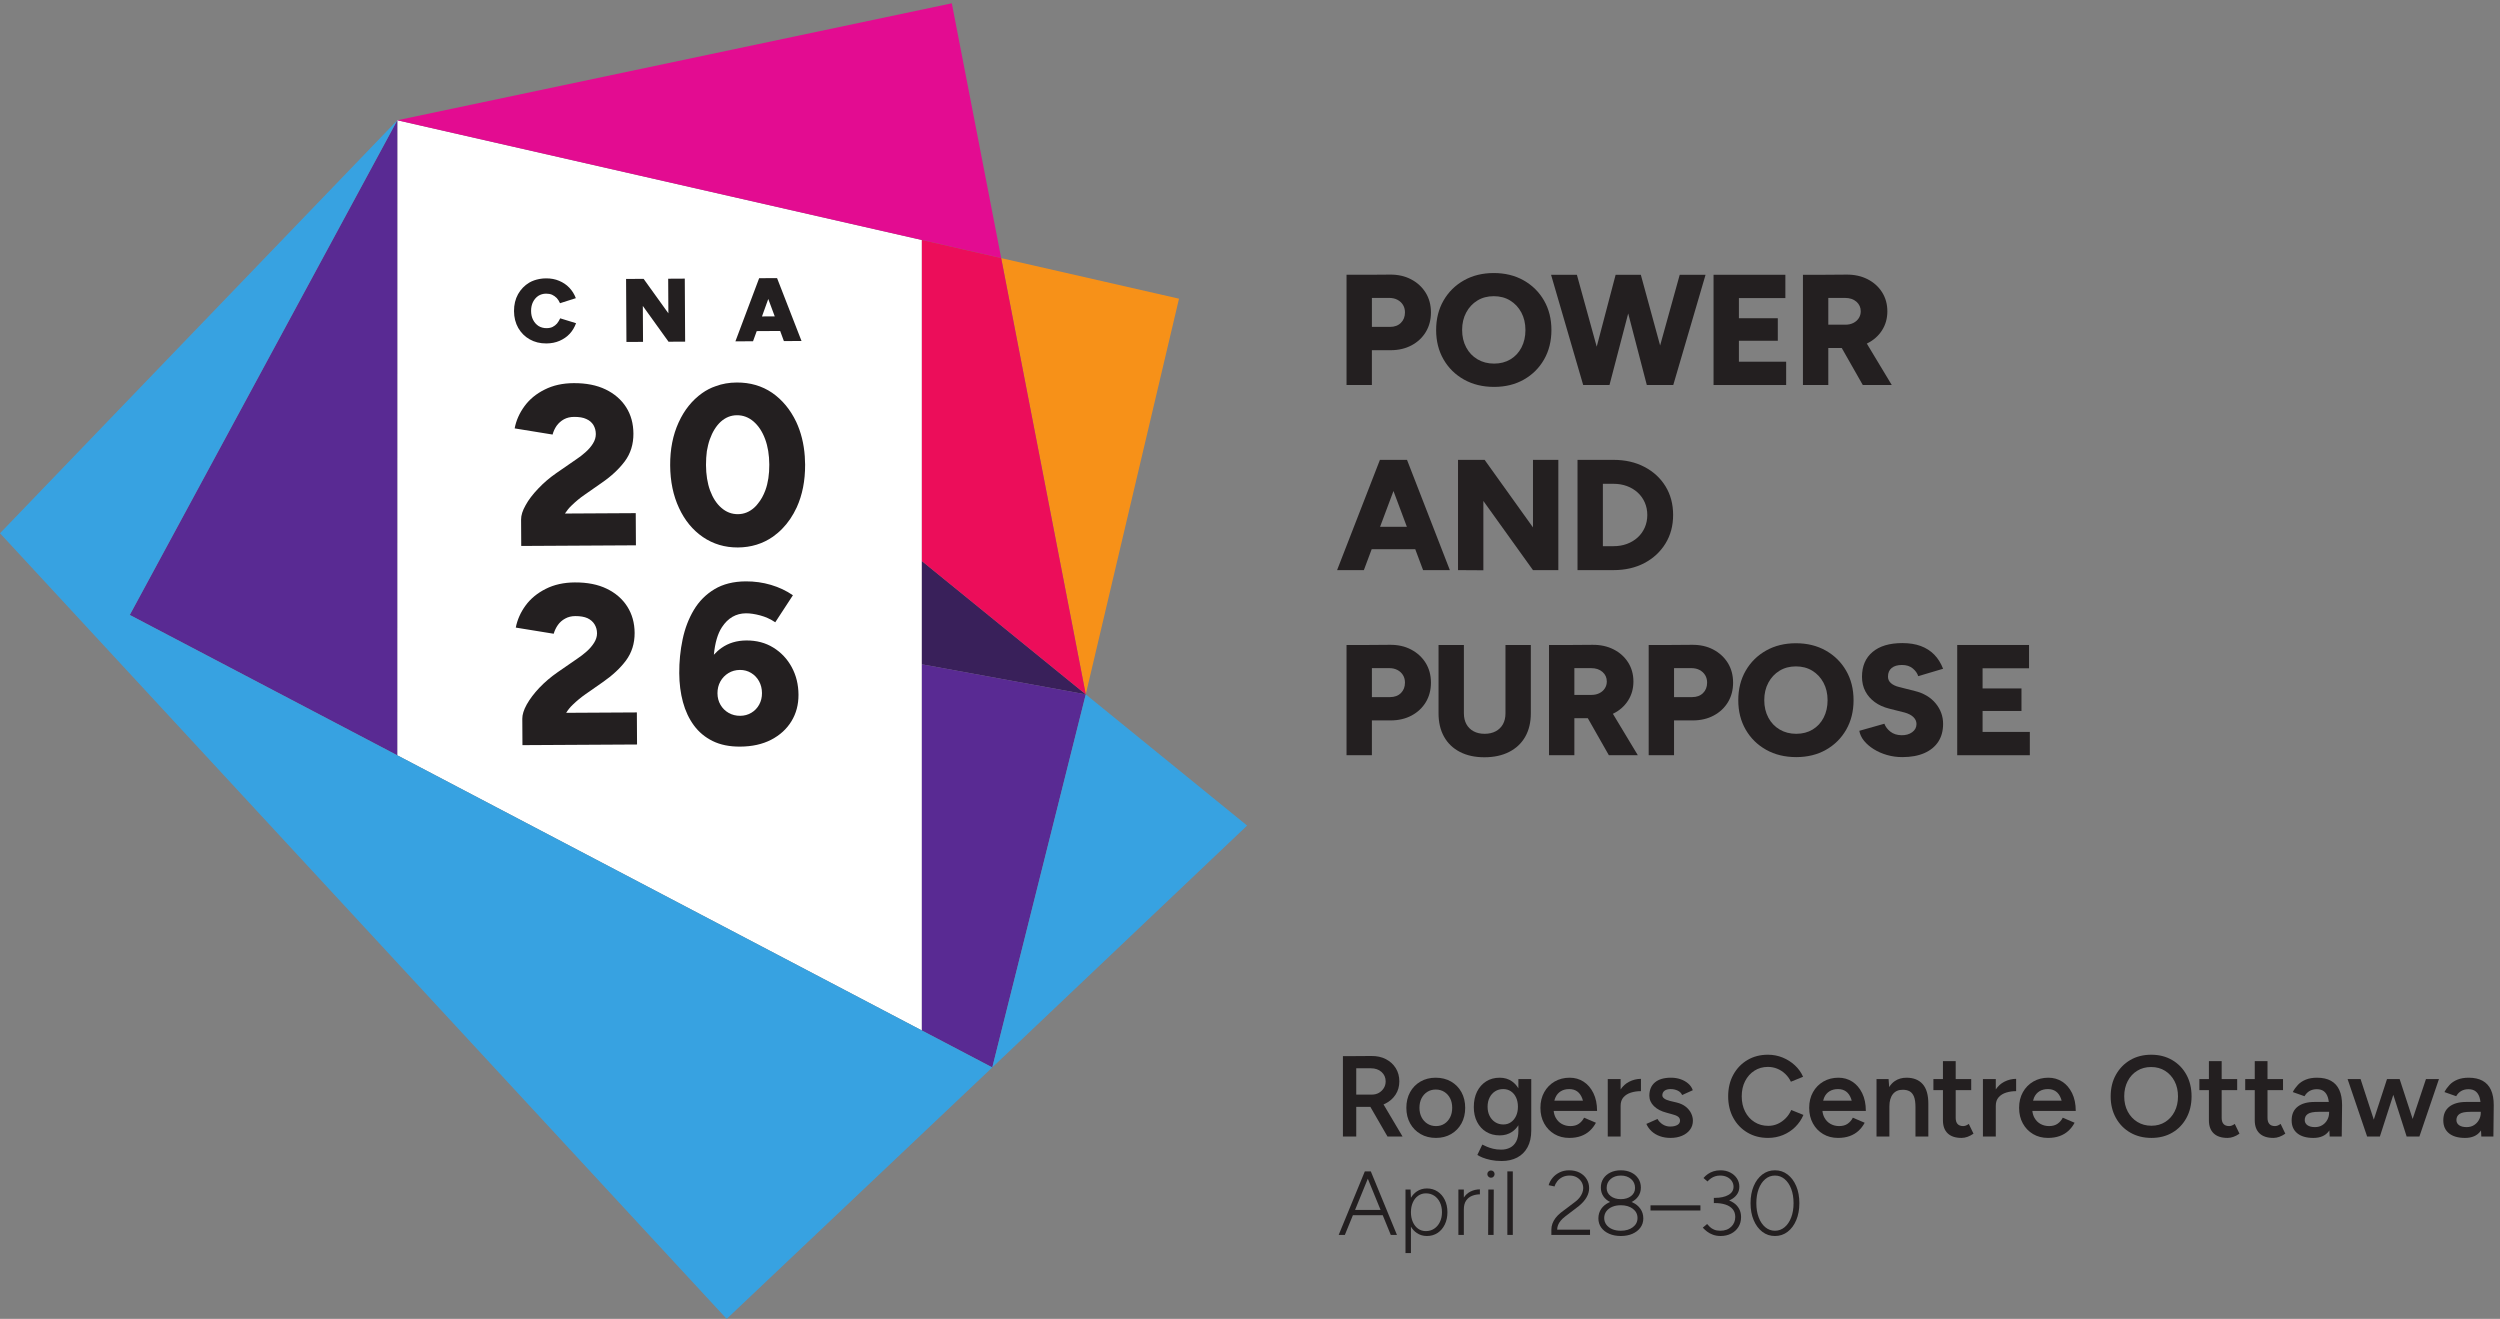 <svg xmlns:inkscape="http://www.inkscape.org/namespaces/inkscape" xmlns:sodipodi="http://sodipodi.sourceforge.net/DTD/sodipodi-0.dtd" xmlns="http://www.w3.org/2000/svg" xmlns:svg="http://www.w3.org/2000/svg" id="svg1" width="1263.68" height="666.667" viewBox="0 0 1263.68 666.667" sodipodi:docname="cna2026-colour-tag-line-date.svg" inkscape:version="1.4 (86a8ad7, 2024-10-11)"><rect x="0" y="0" width="1263.68" height="666.667" fill="#808080" stroke="none"/><defs id="defs1"></defs><g id="g1" inkscape:groupmode="layer" inkscape:label="1"><g id="group-R5"><path id="path2" d="m 1509.93,4555.48 1993.66,-455.11 v -3004.2 l -1993.88,1045.92 0.22,2413.39" style="fill:#ffffff;fill-opacity:1;fill-rule:nonzero;stroke:none" transform="matrix(0.133,0,0,-0.133,0,666.667)"></path><path id="path3" d="m 4126.46,2373.59 -622.87,114.15 v 392.39 z" style="fill:#39205a;fill-opacity:1;fill-rule:nonzero;stroke:none" transform="matrix(0.133,0,0,-0.133,0,666.667)"></path><path id="path4" d="M 3805.1,4031.54 1509.93,4555.48 3617.39,5000 Z" style="fill:#e30c91;fill-opacity:1;fill-rule:nonzero;stroke:none" transform="matrix(0.133,0,0,-0.133,0,666.667)"></path><path id="path5" d="m 4126.46,2373.59 -355.22,-1417.82 -267.65,140.4 v 1391.57 l 622.87,-114.15" style="fill:#592a93;fill-opacity:1;fill-rule:nonzero;stroke:none" transform="matrix(0.133,0,0,-0.133,0,666.667)"></path><path id="path6" d="M 1509.93,4555.48 1509.71,2142.09 493.141,2675.37 Z" style="fill:#592a93;fill-opacity:1;fill-rule:nonzero;stroke:none" transform="matrix(0.133,0,0,-0.133,0,666.667)"></path><path id="path7" d="m 2189.35,3784.16 c -5.62,-15.01 -13.38,-28.59 -24.01,-40.05 -10.63,-11.47 -23.76,-20.45 -38.7,-26.95 -14.93,-6.51 -31.66,-9.8 -50.19,-9.91 -23.88,-0.13 -44.94,5.09 -63.53,15.68 -18.24,10.23 -32.58,24.77 -43.37,43.24 -10.44,18.48 -15.91,39.83 -16.04,64.06 -0.14,24.24 5.08,45.66 15.32,64.25 10.58,18.58 24.76,33.28 42.87,44.08 11.73,6.83 24.89,11.18 38.77,13.76 7.84,1.47 16.03,2.23 24.58,2.27 18.54,0.11 35.31,-3.01 49.95,-9.34 15.01,-6.34 27.89,-14.81 38.64,-26.16 10.76,-11.34 19.03,-24.49 24.82,-39.78 l -51.23,-16.32 -8.89,-2.91 c -3.25,7.47 -7.21,13.87 -12.23,19.54 -5.38,5.32 -11.11,9.56 -17.89,12.73 -6.79,2.82 -14.28,4.19 -22.84,4.15 -11.04,-0.07 -21.01,-2.97 -29.54,-8.37 -8.52,-5.74 -15.24,-13.62 -20.18,-23.27 -4.93,-10.01 -7.36,-21.08 -7.29,-34.27 0.07,-12.82 2.63,-24.22 7.68,-33.8 5.04,-9.96 12.21,-17.75 20.8,-23.41 8.94,-5.3 18.93,-8.09 30.34,-8.03 8.91,0.05 16.74,1.52 23.14,4.76 6.39,3.25 12.07,7.55 16.68,12.93 4.6,5.72 8.48,12.17 12,19.67 l 60.34,-18.55" style="fill:#231f20;fill-opacity:1;fill-rule:nonzero;stroke:none" transform="matrix(0.133,0,0,-0.133,0,666.667)"></path><path id="path8" d="m 2602.55,3953.63 1.35,-239.5 -63.09,-0.35 -97.7,135.96 0.76,-136.51 -63.08,-0.35 -1.35,239.5 66.65,0.37 94.12,-130.98 -0.74,131.51 63.08,0.35" style="fill:#231f20;fill-opacity:1;fill-rule:nonzero;stroke:none" transform="matrix(0.133,0,0,-0.133,0,666.667)"></path><path id="path9" d="m 2895.97,3809.87 23.86,66.42 24.61,-66.15 z m 57.28,145.73 -68.07,-0.38 -90.25,-240.02 67,0.38 14.04,38.57 89.1,0.51 14.12,-38.42 67,0.38 -92.94,238.98" style="fill:#231f20;fill-opacity:1;fill-rule:nonzero;stroke:none" transform="matrix(0.133,0,0,-0.133,0,666.667)"></path><path id="path10" d="m 2416.16,3062.27 0.69,-122.24 -435.88,-2.45 -0.56,100.5 c -0.09,15.68 5.51,33.89 17.16,54.27 11.29,20.74 27.21,41.5 47.76,63 20.19,21.5 43.25,41.23 69.17,59.2 l 75.97,52.46 c 11.72,7.55 23.08,16.52 34.43,26.57 11.7,10.4 21.26,21.15 28.68,33.3 7.42,11.81 10.91,23.94 10.85,36.06 -0.07,12.48 -2.99,23.87 -9.11,34.17 -6.11,9.94 -15.07,17.74 -27.21,23.01 -11.8,5.64 -27.13,8.05 -46.38,7.94 -14.26,-0.08 -27.07,-3.01 -38.44,-9.13 -11.01,-6.12 -20.24,-14.36 -27.66,-24.4 -7.08,-10.36 -12.36,-21.44 -15.5,-33.58 l -144.12,23.43 c 5.53,29.96 18.2,58.19 37.31,84.32 19.09,26.12 44.64,47.3 76.63,63.16 31.98,16.21 68.65,24.27 110.35,24.5 47.4,0.27 87.72,-7.7 121.31,-23.92 33.59,-16.2 59.74,-38.86 78.08,-67.63 18.34,-28.77 27.43,-62.22 27.65,-100.35 0.22,-40.27 -10.63,-75.27 -32.56,-104.97 -22.28,-29.71 -51.36,-56.96 -87.57,-81.75 l -66.39,-46.36 c -16.33,-11.14 -32.3,-24.41 -48.6,-40.18 -9.58,-8.97 -17.72,-19.35 -25.14,-30.44 l 269.08,1.51" style="fill:#231f20;fill-opacity:1;fill-rule:nonzero;stroke:none" transform="matrix(0.133,0,0,-0.133,0,666.667)"></path><path id="path11" d="m 2908.95,3149.5 c -7.37,-19.99 -16.9,-37.15 -28.58,-51.12 -4.25,-5.73 -8.86,-10.75 -14.17,-15.41 -18.09,-16.14 -38.71,-24.45 -61.53,-24.58 -23.87,-0.13 -44.59,7.95 -62.86,23.88 -18.62,15.94 -32.64,37.96 -43.14,66.05 -10.13,27.75 -15.31,60.51 -15.52,97.22 -0.1,18.53 1.23,36.01 3.28,52.41 2.76,15.7 6.24,30.68 11.15,44.62 10.17,28.56 23.95,50.74 41.68,67.23 18.08,16.15 38.36,24.46 61.52,24.59 23.52,0.13 44.6,-7.95 63.22,-23.89 18.63,-16.29 33.36,-38.31 43.86,-66.75 10.49,-28.1 15.67,-60.51 15.87,-96.86 0.21,-36.71 -4.6,-69.52 -14.78,-97.39 z m 149.68,128.8 c -3.48,48.45 -14.42,91.87 -32.45,130.62 -22.37,46.92 -52.86,83.81 -91.51,110.69 -39,26.51 -83.98,39.44 -134.59,39.15 -28.51,-0.16 -55.22,-4.58 -80.11,-13.99 -18.5,-6.16 -35.56,-15.16 -51.89,-26.66 -37.63,-26.94 -67.36,-63.82 -88.48,-110.27 l -0.71,-1.43 c -21.47,-47.17 -32.22,-101.05 -31.87,-162.35 0.34,-61.3 11.69,-115.41 33.7,-162.33 21.64,-46.93 52.15,-83.83 90.79,-110.34 39,-26.51 83.27,-39.8 132.81,-39.53 50.25,0.29 94.72,14.07 133.42,41.02 12.42,8.98 24.13,18.67 35.12,30.14 21.97,22.22 40.35,49.42 55.14,81.22 21.47,47.17 32.22,101.4 31.87,162.7 -0.06,10.7 -0.47,21.03 -1.24,31.36" style="fill:#231f20;fill-opacity:1;fill-rule:nonzero;stroke:none" transform="matrix(0.133,0,0,-0.133,0,666.667)"></path><path id="path12" d="m 2420.42,2304.92 0.68,-121.89 -435.52,-2.45 -0.57,100.51 c -0.08,15.32 5.52,33.53 16.81,53.91 11.64,20.74 27.56,41.86 47.76,63.35 20.55,21.5 43.6,41.24 69.52,59.2 l 75.98,52.46 c 11.36,7.55 22.72,16.17 34.42,26.57 11.35,10.05 20.92,21.14 28.33,32.95 7.42,11.8 11.27,23.94 11.2,36.06 -0.07,12.83 -3.34,24.21 -9.45,34.17 -6.12,9.94 -15.07,17.74 -26.87,23.37 -11.79,5.28 -27.49,8.04 -46.38,7.93 -14.61,-0.08 -27.42,-3.36 -38.43,-9.48 -11.38,-6.12 -20.6,-14.37 -27.67,-24.4 -7.07,-10.01 -12.35,-21.09 -15.85,-33.23 l -144.12,23.43 c 5.89,29.97 18.21,57.84 37.31,83.97 19.1,26.12 44.99,47.3 76.62,63.15 31.99,16.22 69.01,24.28 110.36,24.51 47.4,0.27 88.07,-7.7 121.31,-23.92 33.59,-16.2 59.74,-38.86 78.08,-67.63 18.34,-28.77 27.79,-62.22 28.01,-100.35 0.22,-40.27 -10.99,-75.27 -32.92,-104.97 -21.93,-29.35 -51.36,-56.61 -87.57,-81.76 l -66.39,-46.35 c -15.97,-11.14 -32.3,-24.41 -48.61,-40.19 -9.57,-8.96 -17.71,-19.34 -24.77,-30.43 l 268.73,1.51" style="fill:#231f20;fill-opacity:1;fill-rule:nonzero;stroke:none" transform="matrix(0.133,0,0,-0.133,0,666.667)"></path><path id="path13" d="m 2885.31,2334.56 c -7.16,-13.05 -17.08,-23.38 -29.74,-30.95 -12.68,-7.6 -26.82,-11.43 -42.44,-11.52 -16.19,-0.09 -30.8,3.58 -43.85,11.03 -13.05,7.44 -23.38,17.65 -30.96,30.62 -7.6,12.96 -11.43,27.54 -11.52,43.73 -0.1,16.76 3.57,31.81 11.02,45.16 7.43,13.33 17.64,23.94 30.61,31.82 12.96,7.88 27.53,11.86 43.73,11.96 15.6,0.08 29.79,-3.74 42.56,-11.47 12.75,-7.74 22.79,-18.24 30.09,-31.49 7.3,-13.26 11.01,-28.27 11.1,-45.03 0.09,-16.19 -3.45,-30.81 -10.6,-43.86 z m 123.66,142.49 c -16.96,31.13 -40.21,55.85 -69.8,74.19 -29.59,18.33 -63.76,27.4 -102.49,27.18 -36.43,-0.21 -67.89,-9.64 -94.38,-28.28 -10.89,-7.68 -20.6,-16.38 -29.24,-26 4.32,45.05 14.48,79.91 30.54,104.49 22.92,35.1 53.47,52.77 91.63,52.99 15.61,0.08 33.54,-2.57 53.82,-7.94 20.26,-5.39 39.38,-14.09 57.38,-26.13 l 67.07,102.71 c -24.96,17.21 -52.79,30.34 -83.48,39.43 -30.7,9.07 -62.51,13.52 -95.47,13.34 -46.83,-0.27 -86.53,-10.18 -119.08,-29.73 -32.56,-19.56 -58.72,-45.86 -78.48,-78.92 -19.76,-33.07 -34.01,-70.44 -42.73,-112.12 -8.74,-41.68 -12.97,-84.49 -12.72,-128.42 0.22,-39.32 4.9,-75.86 14.06,-109.63 9.14,-33.77 23.03,-63.33 41.69,-88.66 18.64,-25.35 42.45,-45.16 71.45,-59.44 28.98,-14.28 63.71,-21.33 104.18,-21.1 45.67,0.26 85.08,9.02 118.24,26.25 33.14,17.23 58.74,40.66 76.79,70.24 18.05,29.59 26.96,63.17 26.75,100.76 -0.22,38.73 -8.8,73.66 -25.73,104.79" style="fill:#231f20;fill-opacity:1;fill-rule:nonzero;stroke:none" transform="matrix(0.133,0,0,-0.133,0,666.667)"></path><path id="path14" d="M 3503.59,1096.17 3771.24,955.77 2761.78,0 0,2985.89 1509.93,4555.48 493.141,2675.37 1509.71,2142.09 3503.59,1096.17" style="fill:#37a2e1;fill-opacity:1;fill-rule:nonzero;stroke:none" transform="matrix(0.133,0,0,-0.133,0,666.667)"></path><path id="path15" d="m 3771.24,955.77 968.48,919.09 -613.26,498.73 z" style="fill:#37a2e1;fill-opacity:1;fill-rule:nonzero;stroke:none" transform="matrix(0.133,0,0,-0.133,0,666.667)"></path><path id="path16" d="M 4480.86,3877.36 4126.46,2373.59 3805.12,4031.54 Z" style="fill:#f79118;fill-opacity:1;fill-rule:nonzero;stroke:none" transform="matrix(0.133,0,0,-0.133,0,666.667)"></path><path id="path17" d="m 4126.46,2373.59 -622.87,506.54 v 1220.24 l 301.51,-68.83 321.36,-1657.95" style="fill:#ec0d5a;fill-opacity:1;fill-rule:nonzero;stroke:none" transform="matrix(0.133,0,0,-0.133,0,666.667)"></path><path id="path18" d="m 5311.21,3873.09 c 8.98,-4.79 15.95,-11.28 20.95,-19.45 4.98,-8.18 7.48,-17.66 7.48,-28.43 0,-16.37 -5.19,-29.63 -15.56,-39.81 -10.38,-10.17 -24.15,-15.26 -41.3,-15.26 h -68.83 v 110.14 h 65.84 c 11.97,0 22.44,-2.4 31.42,-7.19 z m -97.26,-191.53 h 71.22 c 29.93,0 56.46,6.18 79.61,18.55 23.14,12.37 41.2,29.33 54.17,50.88 12.96,21.55 19.45,46.28 19.45,74.22 0,28.33 -6.69,53.27 -20.05,74.82 -13.37,21.55 -31.83,38.5 -55.37,50.87 -23.55,12.36 -50.48,18.35 -80.8,17.96 l -80.8,-0.6 h -83.8 v -418.98 h 96.37 v 132.28" style="fill:#231f20;fill-opacity:1;fill-rule:nonzero;stroke:none" transform="matrix(0.133,0,0,-0.133,0,666.667)"></path><path id="path19" d="m 5572.42,3824.91 c 10.37,19.35 24.54,34.51 42.49,45.49 17.96,10.97 38.7,16.46 62.25,16.46 23.54,0 44.3,-5.49 62.25,-16.46 17.96,-10.98 32.12,-26.14 42.5,-45.49 10.37,-19.36 15.56,-41.6 15.56,-66.74 0,-24.74 -4.99,-46.79 -14.96,-66.14 -9.99,-19.36 -23.95,-34.41 -41.9,-45.19 -17.96,-10.78 -38.71,-16.16 -62.25,-16.16 -23.55,0 -44.5,5.38 -62.85,16.16 -18.36,10.78 -32.72,25.83 -43.09,45.19 -10.38,19.35 -15.56,41.6 -15.56,66.74 0,24.74 5.18,46.78 15.56,66.14 z m -8.38,-254.98 c 33.11,-18.56 71.22,-27.84 114.32,-27.84 42.7,0 80.4,9.28 113.12,27.84 32.72,18.55 58.36,44.09 76.92,76.61 18.55,32.52 27.83,69.73 27.83,111.63 0,42.29 -9.38,79.7 -28.13,112.23 -18.76,32.52 -44.59,58.06 -77.51,76.61 -32.92,18.56 -70.73,27.83 -113.43,27.83 -42.7,0 -80.5,-9.27 -113.42,-27.83 -32.92,-18.55 -58.76,-44.09 -77.51,-76.61 -18.76,-32.53 -28.14,-69.94 -28.14,-112.23 0,-41.9 9.38,-79.11 28.14,-111.63 18.75,-32.52 44.68,-58.06 77.81,-76.61" style="fill:#231f20;fill-opacity:1;fill-rule:nonzero;stroke:none" transform="matrix(0.133,0,0,-0.133,0,666.667)"></path><path id="path20" d="m 6030.12,3549.28 h 86.79 l 71.12,272.05 70.74,-272.05 h 8.97 82.6 8.98 l 122.71,418.98 h -98.17 l -74.49,-268.8 -73.35,268.8 h -9.57 -76.62 -9.58 l -71.86,-273.39 -75.38,273.39 h -98.16 l 122.1,-418.98 h 13.17" style="fill:#231f20;fill-opacity:1;fill-rule:nonzero;stroke:none" transform="matrix(0.133,0,0,-0.133,0,666.667)"></path><path id="path21" d="m 6608.79,3549.28 h 179.56 v 88.58 h -179.56 v 79.61 h 147.84 v 85.59 h -147.84 v 76.61 h 176.57 v 88.59 h -176.57 -26.34 -70.03 v -418.98 h 70.03 26.34" style="fill:#231f20;fill-opacity:1;fill-rule:nonzero;stroke:none" transform="matrix(0.133,0,0,-0.133,0,666.667)"></path><path id="path22" d="m 7055.36,3865.91 c 10.97,-9.58 16.46,-21.75 16.46,-36.51 0,-9.58 -2.49,-18.26 -7.48,-26.04 -4.99,-7.78 -11.88,-13.87 -20.65,-18.25 -8.78,-4.4 -18.76,-6.59 -29.93,-6.59 h -65.24 v 101.76 h 63.45 c 17.96,0 32.42,-4.79 43.39,-14.37 z m -106.84,-175.98 h 51.14 l 79.94,-140.65 h 110.14 l -94.85,157.5 1.77,0.81 c 23.74,11.77 42.4,28.23 55.97,49.38 13.56,21.15 20.35,45.29 20.35,72.43 0,27.13 -6.69,51.27 -20.05,72.42 -13.38,21.15 -31.83,37.71 -55.37,49.68 -23.55,11.97 -50.48,17.75 -80.81,17.36 l -80.8,-0.6 h -83.8 v -418.98 h 96.37 v 140.65" style="fill:#231f20;fill-opacity:1;fill-rule:nonzero;stroke:none" transform="matrix(0.133,0,0,-0.133,0,666.667)"></path><path id="path23" d="m 5295.95,3146.43 50.92,-136.05 h -101.85 z m -82.73,-221.04 h 165.46 l 29.79,-79.61 h 101.75 l -162.8,418.99 h -7.18 -88.58 -7.19 l -162.8,-418.99 h 101.75 l 29.8,79.61" style="fill:#231f20;fill-opacity:1;fill-rule:nonzero;stroke:none" transform="matrix(0.133,0,0,-0.133,0,666.667)"></path><path id="path24" d="m 5922.51,3264.77 h -96.37 V 3008.1 l -183.76,256.67 h -101.15 v -418.99 l 96.37,-0.6 v 263.44 l 188.54,-262.84 h 96.37 v 418.99" style="fill:#231f20;fill-opacity:1;fill-rule:nonzero;stroke:none" transform="matrix(0.133,0,0,-0.133,0,666.667)"></path><path id="path25" d="m 6251.05,3007.68 c -6.39,-14.56 -15.37,-27.13 -26.94,-37.7 -11.58,-10.58 -25.14,-18.76 -40.7,-24.54 -15.56,-5.79 -32.53,-8.68 -50.88,-8.68 h -40.7 v 237.03 h 40.7 c 18.35,0 35.32,-2.91 50.88,-8.69 15.56,-5.79 29.12,-13.96 40.7,-24.53 11.57,-10.58 20.55,-23.15 26.94,-37.71 6.37,-14.58 9.57,-30.44 9.57,-47.59 0,-17.16 -3.2,-33.02 -9.57,-47.59 z m 78.7,-60.75 c 19.36,31.52 29.03,67.64 29.03,108.34 0,41.09 -9.58,77.31 -28.73,108.64 -19.15,31.32 -45.79,55.96 -79.9,73.92 -34.12,17.95 -73.32,26.94 -117.62,26.94 h -40.7 -46.09 -50.28 v -418.99 h 50.28 46.09 40.7 c 44.3,0 83.4,8.98 117.32,26.93 33.91,17.96 60.55,42.7 79.9,74.22" style="fill:#231f20;fill-opacity:1;fill-rule:nonzero;stroke:none" transform="matrix(0.133,0,0,-0.133,0,666.667)"></path><path id="path26" d="m 5324.08,2378.41 c -10.38,-10.18 -24.15,-15.26 -41.3,-15.26 h -68.83 v 110.13 h 65.84 c 11.97,0 22.44,-2.39 31.42,-7.18 8.98,-4.79 15.95,-11.28 20.95,-19.46 4.98,-8.18 7.48,-17.65 7.48,-28.43 0,-16.36 -5.19,-29.63 -15.56,-39.8 z m 38.9,165.5 c -23.55,12.36 -50.48,18.35 -80.8,17.96 l -80.8,-0.6 h -83.8 v -418.99 h 96.37 v 132.28 h 71.22 c 29.93,0 56.46,6.18 79.61,18.56 23.14,12.36 41.2,29.33 54.17,50.87 12.96,21.55 19.45,46.29 19.45,74.22 0,28.33 -6.69,53.27 -20.05,74.82 -13.37,21.55 -31.83,38.51 -55.37,50.88" style="fill:#231f20;fill-opacity:1;fill-rule:nonzero;stroke:none" transform="matrix(0.133,0,0,-0.133,0,666.667)"></path><path id="path27" d="m 5721.63,2301.49 c 0,-15.96 -3.2,-29.73 -9.57,-41.3 -6.39,-11.57 -15.57,-20.55 -27.54,-26.93 -11.97,-6.39 -25.94,-9.58 -41.89,-9.58 -16.37,0 -30.44,3.19 -42.2,9.58 -11.78,6.38 -20.86,15.36 -27.24,26.93 -6.38,11.57 -9.57,25.34 -9.57,41.3 v 259.78 h -96.37 v -259.78 c 0,-34.32 6.98,-63.94 20.95,-88.88 13.96,-24.94 34.01,-44.2 60.15,-57.76 26.13,-13.56 57.16,-20.35 93.08,-20.35 36.3,0 67.73,6.79 94.27,20.35 26.53,13.56 46.88,32.82 61.05,57.76 14.16,24.94 21.25,54.56 21.25,88.88 v 259.78 h -96.37 v -259.78" style="fill:#231f20;fill-opacity:1;fill-rule:nonzero;stroke:none" transform="matrix(0.133,0,0,-0.133,0,666.667)"></path><path id="path28" d="m 5983.44,2473.28 h 63.45 c 17.95,0 32.41,-4.79 43.39,-14.37 10.97,-9.57 16.46,-21.75 16.46,-36.51 0,-9.58 -2.5,-18.25 -7.49,-26.03 -4.99,-7.79 -11.87,-13.87 -20.65,-18.26 -8.78,-4.4 -18.76,-6.59 -29.92,-6.59 h -65.24 z m 148.14,-172.68 c 23.73,11.76 42.39,28.22 55.96,49.38 13.56,21.15 20.35,45.28 20.35,72.42 0,27.13 -6.68,51.27 -20.05,72.43 -13.37,21.15 -31.82,37.71 -55.36,49.68 -23.55,11.97 -50.49,17.75 -80.81,17.36 l -80.81,-0.6 h -83.79 v -418.99 h 96.37 v 140.66 h 51.14 l 79.94,-140.66 h 110.13 l -94.84,157.51 1.77,0.81" style="fill:#231f20;fill-opacity:1;fill-rule:nonzero;stroke:none" transform="matrix(0.133,0,0,-0.133,0,666.667)"></path><path id="path29" d="m 6472.39,2378.41 c -10.38,-10.18 -24.15,-15.26 -41.3,-15.26 h -68.83 v 110.13 h 65.84 c 11.96,0 22.44,-2.39 31.42,-7.18 8.98,-4.79 15.95,-11.28 20.95,-19.46 4.98,-8.18 7.48,-17.65 7.48,-28.43 0,-16.36 -5.19,-29.63 -15.56,-39.8 z m 38.9,165.5 c -23.55,12.36 -50.48,18.35 -80.8,17.96 l -80.81,-0.6 h -83.79 v -418.99 h 96.37 v 132.28 h 71.22 c 29.93,0 56.46,6.18 79.61,18.56 23.14,12.36 41.2,29.33 54.17,50.87 12.96,21.55 19.45,46.29 19.45,74.22 0,28.33 -6.69,53.27 -20.05,74.82 -13.37,21.55 -31.83,38.51 -55.37,50.88" style="fill:#231f20;fill-opacity:1;fill-rule:nonzero;stroke:none" transform="matrix(0.133,0,0,-0.133,0,666.667)"></path><path id="path30" d="m 6930.82,2285.04 c -9.98,-19.37 -23.94,-34.42 -41.9,-45.19 -17.96,-10.78 -38.71,-16.17 -62.25,-16.17 -23.55,0 -44.5,5.39 -62.85,16.17 -18.36,10.77 -32.72,25.82 -43.1,45.19 -10.38,19.35 -15.56,41.59 -15.56,66.74 0,24.73 5.18,46.78 15.56,66.13 10.38,19.35 24.54,34.51 42.5,45.49 17.96,10.98 38.7,16.46 62.25,16.46 23.54,0 44.29,-5.48 62.25,-16.46 17.95,-10.98 32.11,-26.14 42.5,-45.49 10.37,-19.35 15.56,-41.6 15.56,-66.73 0,-24.75 -5,-46.79 -14.96,-66.14 z m 8.08,254.98 c -32.92,18.55 -70.74,27.83 -113.43,27.83 -42.7,0 -80.5,-9.28 -113.42,-27.83 -32.92,-18.56 -58.76,-44.1 -77.51,-76.62 -18.77,-32.52 -28.14,-69.93 -28.14,-112.22 0,-41.9 9.37,-79.12 28.14,-111.63 18.75,-32.53 44.68,-58.06 77.8,-76.62 33.12,-18.55 71.23,-27.83 114.33,-27.83 42.69,0 80.4,9.28 113.13,27.83 32.71,18.56 58.35,44.09 76.9,76.62 18.56,32.51 27.84,69.73 27.84,111.63 0,42.29 -9.38,79.7 -28.13,112.22 -18.76,32.52 -44.59,58.06 -77.51,76.62" style="fill:#231f20;fill-opacity:1;fill-rule:nonzero;stroke:none" transform="matrix(0.133,0,0,-0.133,0,666.667)"></path><path id="path31" d="m 7189.39,2473.88 c 9.37,7.58 22.44,11.37 39.2,11.37 16.76,0 30.42,-4.4 41,-13.17 10.57,-8.78 17.45,-18.55 20.65,-29.33 l 94.57,28.14 c -8.38,21.54 -19.66,39.5 -33.82,53.87 -14.16,14.36 -31.22,25.23 -51.18,32.62 -19.95,7.37 -43.3,11.07 -70.02,11.07 -48.69,0 -86.4,-11.28 -113.13,-33.82 -26.74,-22.55 -40.1,-53.97 -40.1,-94.27 0,-20.75 4.28,-39.2 12.87,-55.36 8.57,-16.17 20.55,-29.84 35.91,-41.01 15.35,-11.17 33.42,-19.36 54.17,-24.54 l 59.25,-14.96 c 14.37,-4 25.44,-9.78 33.22,-17.36 7.79,-7.59 11.68,-16.37 11.68,-26.33 0,-12.78 -5.5,-23.15 -16.46,-31.13 -10.98,-7.99 -24.65,-11.77 -41.01,-11.37 -16.75,0.39 -30.62,4.88 -41.59,13.47 -10.99,8.57 -18.66,18.64 -23.05,30.22 l -95.17,-26.93 c 2.39,-13.57 8.38,-26.25 17.96,-38.01 9.58,-11.77 21.85,-22.35 36.81,-31.72 14.96,-9.38 31.72,-16.77 50.28,-22.15 18.56,-5.39 38.01,-8.08 58.36,-8.08 32.71,0 60.64,5.09 83.79,15.26 23.14,10.18 40.8,24.63 52.97,43.4 12.17,18.75 18.26,41.3 18.26,67.63 0,29.13 -9.48,55.16 -28.43,78.11 -18.96,22.94 -45.4,38.61 -79.31,46.99 l -59.26,14.96 c -13.16,3.2 -23.55,8.08 -31.12,14.67 -7.58,6.58 -11.37,14.86 -11.37,24.84 0,14.36 4.69,25.33 14.07,32.92" style="fill:#231f20;fill-opacity:1;fill-rule:nonzero;stroke:none" transform="matrix(0.133,0,0,-0.133,0,666.667)"></path><path id="path32" d="m 7534.86,2230.87 v 79.61 h 147.85 v 85.59 h -147.85 v 76.61 h 176.58 v 88.59 h -176.58 -26.33 -70.03 v -418.99 h 70.03 26.33 179.57 v 88.59 h -179.57" style="fill:#231f20;fill-opacity:1;fill-rule:nonzero;stroke:none" transform="matrix(0.133,0,0,-0.133,0,666.667)"></path><path id="path33" d="m 5246.96,414.031 h -97.02 l 48.51,118.739 z m -59.89,146.598 -99.35,-241.457 h 23.46 l 30.58,74.848 h 113.37 l 30.58,-74.848 h 23.46 l -99.34,241.457 h -22.76" style="fill:#231f20;fill-opacity:1;fill-rule:nonzero;stroke:none" transform="matrix(0.133,0,0,-0.133,0,666.667)"></path><path id="path34" d="m 5472.35,368.148 c -5.29,-10.808 -12.54,-19.257 -21.73,-25.347 -9.2,-6.09 -19.77,-9.141 -31.73,-9.141 -11.04,0 -20.82,3.051 -29.32,9.141 -8.51,6.09 -15.18,14.539 -20.01,25.347 -4.83,10.813 -7.24,23.231 -7.24,37.262 0,14.02 2.41,26.442 7.24,37.25 4.83,10.801 11.56,19.262 20.18,25.352 8.62,6.09 18.46,9.136 29.49,9.136 11.96,0 22.54,-3.046 31.74,-9.136 9.19,-6.09 16.38,-14.551 21.55,-25.352 5.18,-10.808 7.76,-23.23 7.76,-37.25 0,-14.031 -2.64,-26.449 -7.93,-37.262 z m -8.97,116.071 c -11.72,7.711 -25.18,11.562 -40.35,11.562 -14.49,0 -27.37,-3.851 -38.64,-11.562 -8.92,-6.098 -16.27,-14.067 -22.09,-23.848 l -1.36,31.27 h -19.32 v -241.45 h 20.7 V 350.52 c 5.82,-9.84 13.16,-17.84 22.07,-23.93 11.27,-7.699 24.15,-11.551 38.64,-11.551 15.17,0 28.63,3.852 40.35,11.551 11.73,7.699 20.93,18.398 27.6,32.082 6.67,13.68 10,29.258 10,46.738 0,17.699 -3.33,33.34 -10,46.91 -6.67,13.559 -15.87,24.2 -27.6,31.899" style="fill:#231f20;fill-opacity:1;fill-rule:nonzero;stroke:none" transform="matrix(0.133,0,0,-0.133,0,666.667)"></path><path id="path35" d="m 5563.37,461.238 v 30.403 h -20.69 V 319.172 h 20.69 v 96.578 c 0,14.488 2.99,25.93 8.97,34.32 5.99,8.399 13.63,14.379 22.94,17.942 9.32,3.558 19.03,5.347 29.15,5.347 v 18.973 c -12.42,0 -24.21,-2.711 -35.36,-8.113 -10.36,-5.02 -18.91,-12.699 -25.7,-22.981" style="fill:#231f20;fill-opacity:1;fill-rule:nonzero;stroke:none" transform="matrix(0.133,0,0,-0.133,0,666.667)"></path><path id="path36" d="m 5655.75,319.172 h 20.7 l 0.68,172.469 h -20.69 l -0.69,-172.469" style="fill:#231f20;fill-opacity:1;fill-rule:nonzero;stroke:none" transform="matrix(0.133,0,0,-0.133,0,666.667)"></path><path id="path37" d="m 5666.44,564.082 c -3.68,0 -6.9,-1.332 -9.66,-3.973 -2.76,-2.648 -4.14,-5.929 -4.14,-9.828 0,-3.679 1.38,-6.902 4.14,-9.66 2.76,-2.762 5.98,-4.141 9.66,-4.141 3.91,0 7.18,1.379 9.83,4.141 2.64,2.758 3.97,5.981 3.97,9.66 0,3.899 -1.33,7.18 -3.97,9.828 -2.65,2.641 -5.92,3.973 -9.83,3.973" style="fill:#231f20;fill-opacity:1;fill-rule:nonzero;stroke:none" transform="matrix(0.133,0,0,-0.133,0,666.667)"></path><path id="path38" d="m 5728.76,319.172 h 20.7 v 241.457 h -20.7 V 319.172" style="fill:#231f20;fill-opacity:1;fill-rule:nonzero;stroke:none" transform="matrix(0.133,0,0,-0.133,0,666.667)"></path><path id="path39" d="m 5921.41,356.43 c 2.18,5.742 5.57,11.379 10.17,16.902 4.6,5.52 10.23,10.809 16.9,15.859 l 52.78,40.36 c 12.88,10.808 22.47,21.789 28.8,32.937 6.32,11.16 9.49,22.602 9.49,34.321 0,12.882 -3.17,24.429 -9.49,34.671 -6.33,10.231 -15.18,18.329 -26.56,24.321 -11.39,5.969 -24.78,8.961 -40.18,8.961 -13.11,0 -25.07,-2.641 -35.88,-7.93 -10.81,-5.293 -19.78,-12.242 -26.9,-20.871 -7.13,-8.621 -12.07,-17.879 -14.84,-27.762 l 22.43,-4.828 c 2.07,7.121 5.63,13.848 10.69,20.168 5.05,6.332 11.5,11.441 19.32,15.363 7.81,3.899 16.89,5.86 27.25,5.86 10.34,0 19.37,-2.192 27.07,-6.563 7.71,-4.367 13.74,-10.168 18.11,-17.41 4.37,-7.25 6.55,-15.238 6.55,-23.98 0,-5.75 -1.2,-11.719 -3.62,-17.93 -2.41,-6.207 -5.86,-12.188 -10.35,-17.938 -4.48,-5.75 -9.82,-10.929 -16.04,-15.519 l -55.18,-41.742 c -8.06,-6.438 -14.72,-13.168 -20.01,-20.18 -5.29,-7.02 -9.26,-14.199 -11.9,-21.551 -2.65,-7.367 -3.97,-14.957 -3.97,-22.769 v -20.008 h 146.94 v 20.008 h -124.85 c 0.05,5.859 1.12,11.609 3.27,17.25" style="fill:#231f20;fill-opacity:1;fill-rule:nonzero;stroke:none" transform="matrix(0.133,0,0,-0.133,0,666.667)"></path><path id="path40" d="m 6205.66,348.492 c -11.84,-8.972 -27.08,-13.453 -45.7,-13.453 -12.42,0 -23.34,2.012 -32.77,6.043 -9.43,4.02 -16.85,9.707 -22.25,17.066 -5.4,7.364 -8.1,15.754 -8.1,25.184 0,9.66 2.7,18.156 8.1,25.527 5.4,7.352 12.82,13.051 22.25,17.071 9.43,4.019 20.35,6.039 32.77,6.039 18.62,0 33.86,-4.489 45.7,-13.449 11.85,-8.981 17.77,-20.7 17.77,-35.188 0,-14.262 -5.92,-25.871 -17.77,-34.84 z M 6106.15,497.5 c 0,14.031 5.06,25.41 15.18,34.148 10.11,8.743 22.99,13.114 38.63,13.114 15.87,0 28.85,-4.371 38.98,-13.114 10.11,-8.738 15.17,-20.117 15.17,-34.148 0,-12.648 -5.06,-22.879 -15.17,-30.691 -10.13,-7.829 -23.11,-11.727 -38.98,-11.727 -15.64,0 -28.52,3.898 -38.63,11.727 -10.12,7.812 -15.18,18.043 -15.18,30.691 z m 98.13,-54.668 c -1.12,0.52 -2.28,0.977 -3.44,1.449 10.7,5.34 19.25,12.52 25.52,21.66 6.55,9.539 9.83,20.641 9.83,33.289 0,12.872 -3.28,24.25 -9.83,34.149 -6.55,9.883 -15.52,17.59 -26.91,23.101 -11.38,5.532 -24.55,8.282 -39.49,8.282 -14.72,0 -27.83,-2.75 -39.32,-8.282 -11.5,-5.511 -20.47,-13.218 -26.91,-23.101 -6.44,-9.899 -9.66,-21.277 -9.66,-34.149 0,-12.648 3.22,-23.75 9.66,-33.289 6.16,-9.14 14.72,-16.32 25.52,-21.66 -1.15,-0.472 -2.31,-0.941 -3.44,-1.449 -12.88,-5.863 -22.94,-14.031 -30.18,-24.492 -7.25,-10.461 -10.87,-22.59 -10.87,-36.391 0,-13.34 3.62,-25.008 10.87,-35.008 7.24,-10 17.3,-17.832 30.18,-23.461 12.87,-5.628 27.59,-8.441 44.15,-8.441 16.78,0 31.56,2.813 44.32,8.441 12.77,5.629 22.82,13.461 30.18,23.461 7.36,10 11.04,21.668 11.04,35.008 0,13.801 -3.68,25.93 -11.04,36.391 -7.36,10.461 -17.41,18.629 -30.18,24.492" style="fill:#231f20;fill-opacity:1;fill-rule:nonzero;stroke:none" transform="matrix(0.133,0,0,-0.133,0,666.667)"></path><path id="path41" d="m 6272.82,411.961 h 189.71 v 19.66 h -189.71 v -19.66" style="fill:#231f20;fill-opacity:1;fill-rule:nonzero;stroke:none" transform="matrix(0.133,0,0,-0.133,0,666.667)"></path><path id="path42" d="m 6589.05,440.93 c -5.23,3.621 -11.06,6.64 -17.37,9.211 4.41,1.898 8.56,4.039 12.36,6.488 8.4,5.402 14.89,11.953 19.49,19.66 4.6,7.699 6.9,16.5 6.9,26.391 0,11.492 -3.11,21.949 -9.31,31.39 -6.21,9.422 -14.72,16.899 -25.52,22.41 -10.82,5.532 -23.12,8.282 -36.91,8.282 -9.66,0 -18.46,-1.262 -26.39,-3.793 -7.93,-2.528 -15.06,-5.981 -21.39,-10.348 -6.32,-4.371 -11.9,-9.43 -16.73,-15.172 l 15.18,-13.109 c 4.14,4.59 8.62,8.558 13.45,11.902 4.83,3.328 10.12,5.918 15.87,7.758 5.74,1.832 11.95,2.762 18.63,2.762 10.34,0 19.37,-1.961 27.08,-5.86 7.7,-3.922 13.62,-9.093 17.75,-15.531 4.14,-6.441 6.21,-13.449 6.21,-21.039 0,-13.57 -6.55,-24.031 -19.66,-31.391 -13.1,-7.359 -30.35,-11.031 -51.74,-11.031 h -3.44 v -0.351 -19.309 h 3.1 0.34 c 15.64,0 29.32,-1.961 41.05,-5.871 11.73,-3.91 20.81,-9.777 27.25,-17.59 6.43,-7.82 9.66,-17.59 9.66,-29.32 0,-14.949 -5.17,-27.418 -15.52,-37.43 -10.35,-10 -24.15,-15 -41.4,-15 -9.2,0 -17.02,1.383 -23.45,4.141 -6.44,2.761 -11.79,6.152 -16.04,10.179 -4.26,4.012 -7.76,7.762 -10.52,11.2 l -16.56,-13.789 c 4.37,-4.829 9.71,-9.719 16.04,-14.661 6.32,-4.949 13.85,-9.027 22.6,-12.25 8.73,-3.218 18.5,-4.82 29.32,-4.82 14.71,0 27.93,2.981 39.66,8.961 11.73,5.98 20.98,14.371 27.77,25.18 6.78,10.808 10.17,23.34 10.17,37.601 0,11.731 -2.41,22.129 -7.24,31.219 -4.83,9.082 -11.73,16.719 -20.69,22.93" style="fill:#231f20;fill-opacity:1;fill-rule:nonzero;stroke:none" transform="matrix(0.133,0,0,-0.133,0,666.667)"></path><path id="path43" d="m 6807.52,385.57 c -5.98,-15.75 -14.31,-28.109 -25.01,-37.078 -10.69,-8.972 -22.93,-13.453 -36.73,-13.453 -13.8,0 -26.04,4.481 -36.74,13.453 -10.69,8.969 -19.03,21.328 -25.01,37.078 -5.98,15.75 -8.96,33.86 -8.96,54.328 0,20.461 2.98,38.571 8.96,54.332 5.98,15.739 14.32,28.11 25.01,37.071 10.7,8.98 22.94,13.461 36.74,13.461 13.8,0 26.04,-4.481 36.73,-13.461 10.7,-8.961 19.03,-21.332 25.01,-37.071 5.98,-15.761 8.97,-33.871 8.97,-54.332 0,-20.468 -2.99,-38.578 -8.97,-54.328 z m -13.62,163.149 c -13.92,10.703 -29.96,16.043 -48.12,16.043 -18.17,0 -34.21,-5.34 -48.12,-16.043 -13.91,-10.688 -24.83,-25.41 -32.77,-44.137 -7.93,-18.75 -11.9,-40.312 -11.9,-64.684 0,-24.378 3.97,-45.937 11.9,-64.679 7.94,-18.739 18.86,-33.457 32.77,-44.149 13.91,-10.691 29.95,-16.031 48.12,-16.031 18.16,0 34.2,5.34 48.12,16.031 13.91,10.692 24.83,25.41 32.77,44.149 7.93,18.742 11.89,40.301 11.89,64.679 0,24.372 -3.96,45.934 -11.89,64.684 -7.94,18.727 -18.86,33.449 -32.77,44.137" style="fill:#231f20;fill-opacity:1;fill-rule:nonzero;stroke:none" transform="matrix(0.133,0,0,-0.133,0,666.667)"></path><path id="path44" d="m 5154.47,952.469 h 55.46 c 16.6,0 30.13,-4.66 40.62,-13.969 10.48,-9.328 15.71,-21.262 15.71,-35.809 0,-9.609 -2.4,-18.199 -7.2,-25.769 -4.8,-7.57 -11.07,-13.543 -18.78,-17.902 -7.72,-4.372 -16.52,-6.551 -26.42,-6.551 h -59.39 z m 110.49,-134.278 c 16.59,8.289 29.62,19.707 39.08,34.278 9.46,14.551 14.19,31.293 14.19,50.222 0,18.918 -4.51,35.649 -13.54,50.207 -9.03,14.563 -21.55,25.993 -37.55,34.282 -16.02,8.3 -34.5,12.3 -55.46,12.011 l -62.01,-0.429 h -45.85 v -305.68 h 50.65 v 112.66 h 53.72 l 65.06,-112.66 h 57.21 l -72.3,122.008 c 2.3,0.961 4.57,1.992 6.8,3.101" style="fill:#231f20;fill-opacity:1;fill-rule:nonzero;stroke:none" transform="matrix(0.133,0,0,-0.133,0,666.667)"></path><path id="path45" d="m 5511.29,766.219 c -5.24,-10.34 -12.45,-18.489 -21.62,-24.449 -9.17,-5.981 -19.86,-8.961 -32.09,-8.961 -12.23,0 -23.08,2.98 -32.54,8.961 -9.46,5.96 -16.89,14.109 -22.27,24.449 -5.39,10.332 -8.07,22.34 -8.07,36.031 0,13.68 2.61,25.691 7.85,36.02 5.25,10.332 12.52,18.492 21.84,24.46 9.31,5.961 20.09,8.95 32.31,8.95 12.23,0 23.08,-2.989 32.54,-8.95 9.46,-5.968 16.81,-14.128 22.05,-24.46 5.24,-10.329 7.86,-22.34 7.86,-36.02 0,-13.691 -2.62,-25.699 -7.86,-36.031 z m 57.21,36.031 c 0,22.41 -4.74,42.211 -14.19,59.391 -9.47,17.168 -22.64,30.629 -39.52,40.39 -16.89,9.75 -36.4,14.629 -58.53,14.629 -21.54,0 -40.76,-4.879 -57.64,-14.629 -16.88,-9.761 -30.06,-23.222 -39.51,-40.39 -9.47,-17.18 -14.2,-36.981 -14.2,-59.391 0,-22.418 4.81,-42.219 14.41,-59.391 9.61,-17.179 22.85,-30.64 39.74,-40.398 16.88,-9.75 36.39,-14.629 58.52,-14.629 21.54,0 40.68,4.879 57.42,14.629 16.74,9.758 29.84,23.219 39.31,40.398 9.45,17.172 14.19,36.973 14.19,59.391" style="fill:#231f20;fill-opacity:1;fill-rule:nonzero;stroke:none" transform="matrix(0.133,0,0,-0.133,0,666.667)"></path><path id="path46" d="m 5761.95,771.461 c -4.66,-10.039 -11.14,-17.981 -19.44,-23.801 -8.29,-5.828 -17.97,-8.73 -29.03,-8.73 -11.65,0 -21.99,2.902 -31.01,8.73 -9.03,5.82 -16.09,13.762 -21.18,23.801 -5.09,10.051 -7.64,21.621 -7.64,34.719 0,13.379 2.55,25.109 7.64,35.152 5.09,10.047 12.07,17.91 20.96,23.578 8.88,5.68 19.14,8.52 30.79,8.52 11.06,0 20.81,-2.84 29.26,-8.52 8.44,-5.668 14.99,-13.531 19.65,-23.578 4.65,-10.043 6.99,-21.773 6.99,-35.152 0,-13.098 -2.34,-24.668 -6.99,-34.719 z m 8.73,104.84 c -6.49,10.758 -14.56,19.578 -24.23,26.39 -13.26,9.309 -28.76,13.969 -46.51,13.969 -19.8,0 -37.05,-4.66 -51.75,-13.969 -14.7,-9.332 -26.2,-22.281 -34.5,-38.871 -8.3,-16.59 -12.44,-36.25 -12.44,-58.949 0,-21.262 4.14,-39.961 12.44,-56.121 8.3,-16.16 19.8,-28.75 34.5,-37.77 14.7,-9.031 31.95,-13.539 51.75,-13.539 17.75,0 33.25,4.438 46.51,13.321 9.67,6.488 17.74,14.898 24.23,25.199 v -21.492 c 0,-16.309 -2.77,-29.688 -8.3,-40.168 -5.53,-10.481 -13.25,-18.27 -23.14,-23.371 -9.9,-5.078 -21.11,-7.641 -33.62,-7.641 -11.65,0 -22.13,1.172 -31.44,3.5 -9.33,2.332 -17.41,5.02 -24.24,8.082 -6.84,3.051 -12.3,5.598 -16.38,7.641 l -18.78,-39.313 c 4.66,-3.199 11.21,-6.551 19.65,-10.039 8.45,-3.488 18.85,-6.551 31.23,-9.172 12.37,-2.617 26.26,-3.929 41.7,-3.929 22.42,0 42.06,4.441 58.95,13.32 16.88,8.883 29.99,21.98 39.31,39.301 9.31,17.332 13.97,38.359 13.97,63.101 v 195.641 h -48.91 v -35.121" style="fill:#231f20;fill-opacity:1;fill-rule:nonzero;stroke:none" transform="matrix(0.133,0,0,-0.133,0,666.667)"></path><path id="path47" d="m 5907.43,829.32 c 1.04,4.121 2.23,8.051 3.78,11.578 4.64,10.622 11.49,18.704 20.52,24.231 9.02,5.531 19.79,8.301 32.31,8.301 11.94,0 22.05,-2.989 30.35,-8.961 8.3,-5.957 14.7,-15.059 19.21,-27.289 0.92,-2.469 1.71,-5.11 2.44,-7.86 z m 136.53,-38.859 h 25.76 c 0,26.199 -4.66,48.75 -13.97,67.68 -9.32,18.918 -21.77,33.41 -37.34,43.449 -15.58,10.051 -33.12,15.07 -52.62,15.07 -21.55,0 -40.69,-4.879 -57.43,-14.629 -16.74,-9.761 -29.91,-23.222 -39.52,-40.39 -9.6,-17.18 -14.41,-36.981 -14.41,-59.391 0,-22.418 4.73,-42.219 14.2,-59.391 9.46,-17.179 22.41,-30.64 38.86,-40.398 16.45,-9.75 35.3,-14.629 56.55,-14.629 16.6,0 31.37,2.34 44.32,6.988 12.96,4.66 24.17,11.36 33.63,20.09 9.46,8.731 17.25,18.922 23.37,30.57 l -44.98,19.211 c -4.67,-9.32 -11.21,-16.961 -19.66,-22.921 -8.44,-5.981 -19.21,-8.961 -32.31,-8.961 -11.94,0 -22.78,2.691 -32.54,8.082 -9.75,5.39 -17.46,13.168 -23.14,23.371 -4.23,7.59 -6.88,16.328 -7.95,26.199 h 115.6 23.58" style="fill:#231f20;fill-opacity:1;fill-rule:nonzero;stroke:none" transform="matrix(0.133,0,0,-0.133,0,666.667)"></path><path id="path48" d="m 6159.24,810.109 c 0,13.391 3.64,24.161 10.92,32.313 7.27,8.148 16.81,14.039 28.6,17.687 11.79,3.641 24.38,5.461 37.77,5.461 v 46.731 c -15.71,0 -30.78,-3.719 -45.19,-11.141 -12.84,-6.621 -23.54,-16.32 -32.1,-29.058 v 39.32 h -48.91 v -218.34 h 48.91 v 117.027" style="fill:#231f20;fill-opacity:1;fill-rule:nonzero;stroke:none" transform="matrix(0.133,0,0,-0.133,0,666.667)"></path><path id="path49" d="m 6374.75,736.961 c -6.85,-3.93 -15.95,-5.902 -27.3,-5.902 -10.48,0 -20.02,2.773 -28.6,8.3 -8.59,5.532 -15.07,12.371 -19.44,20.532 l -42.35,-18.782 c 4.65,-10.769 11.35,-20.16 20.08,-28.168 8.74,-8.011 19.22,-14.191 31.44,-18.562 12.24,-4.359 25.62,-6.547 40.18,-6.547 16.3,0 30.85,2.699 43.67,8.078 12.8,5.391 22.93,13.031 30.35,22.93 7.42,9.89 11.14,21.398 11.14,34.5 0,9.312 -2.19,18.558 -6.56,27.73 -4.36,9.168 -11.06,17.469 -20.08,24.891 -9.03,7.418 -20.68,12.879 -34.94,16.379 l -25.76,6.109 c -9.32,2.332 -16.45,5.313 -21.4,8.949 -4.96,3.641 -7.43,7.641 -7.43,12.012 0,7.57 2.77,13.461 8.31,17.692 5.52,4.207 13.24,6.328 23.14,6.328 9.89,0 18.92,-1.969 27.07,-5.899 8.15,-3.929 13.68,-9.539 16.6,-16.812 l 40.61,18.34 c -3.21,9.613 -8.88,17.98 -17.03,25.113 -8.16,7.129 -17.84,12.66 -29.04,16.598 -11.21,3.929 -23.52,5.89 -36.9,5.89 -26.5,0 -46.8,-5.969 -60.92,-17.898 -14.13,-11.942 -21.18,-28.821 -21.18,-50.66 0,-14.84 5.82,-28.02 17.47,-39.52 11.64,-11.5 27.79,-19.871 48.47,-25.113 l 20.52,-5.68 c 9.61,-2.328 17.03,-5.309 22.27,-8.949 5.25,-3.641 7.87,-8.809 7.87,-15.5 0,-6.988 -3.43,-12.449 -10.26,-16.379" style="fill:#231f20;fill-opacity:1;fill-rule:nonzero;stroke:none" transform="matrix(0.133,0,0,-0.133,0,666.667)"></path><path id="path50" d="m 6786.54,762.512 c -8.89,-9.032 -18.93,-16.09 -30.13,-21.18 -11.21,-5.102 -23.23,-7.641 -36.03,-7.641 -19.51,0 -36.9,4.801 -52.19,14.411 -15.28,9.597 -27.22,22.847 -35.81,39.738 -8.59,16.879 -12.88,36.242 -12.88,58.07 0,21.84 4.29,41.129 12.88,57.871 8.59,16.739 20.38,29.91 35.37,39.52 15,9.597 32.1,14.41 51.32,14.41 12.51,0 24.45,-2.34 35.81,-6.992 11.35,-4.66 21.46,-11.278 30.34,-19.867 8.88,-8.59 15.95,-18.411 21.19,-29.473 l 46.29,18.769 c -7.28,16.602 -17.69,31.153 -31.23,43.672 -13.54,12.52 -29.04,22.34 -46.5,29.481 -17.47,7.129 -36.11,10.699 -55.9,10.699 -29.41,0 -55.46,-6.77 -78.17,-20.309 -22.71,-13.543 -40.54,-32.171 -53.49,-55.89 -12.96,-23.731 -19.44,-51.031 -19.44,-81.891 0,-30.859 6.48,-58.148 19.44,-81.871 12.95,-23.738 30.85,-42.359 53.71,-55.898 22.85,-13.539 48.98,-20.309 78.38,-20.309 20.09,0 39.01,3.648 56.77,10.918 17.76,7.27 33.33,17.539 46.73,30.789 13.39,13.242 23.72,28.453 31,45.633 l -46.28,18.777 c -5.24,-11.937 -12.31,-22.418 -21.18,-31.437" style="fill:#231f20;fill-opacity:1;fill-rule:nonzero;stroke:none" transform="matrix(0.133,0,0,-0.133,0,666.667)"></path><path id="path51" d="m 6928.88,829.32 c 1.03,4.121 2.22,8.051 3.77,11.578 4.65,10.622 11.5,18.704 20.52,24.231 9.02,5.531 19.8,8.301 32.32,8.301 11.93,0 22.05,-2.989 30.35,-8.961 8.3,-5.957 14.7,-15.059 19.21,-27.289 0.91,-2.469 1.71,-5.11 2.44,-7.86 z m 136.52,-38.859 h 25.77 c 0,26.199 -4.66,48.75 -13.98,67.68 -9.31,18.918 -21.76,33.41 -37.34,43.449 -15.57,10.051 -33.12,15.07 -52.61,15.07 -21.56,0 -40.69,-4.879 -57.43,-14.629 -16.74,-9.761 -29.91,-23.222 -39.52,-40.39 -9.61,-17.18 -14.41,-36.981 -14.41,-59.391 0,-22.418 4.73,-42.219 14.19,-59.391 9.46,-17.179 22.42,-30.64 38.87,-40.398 16.44,-9.75 35.29,-14.629 56.55,-14.629 16.59,0 31.37,2.34 44.32,6.988 12.95,4.66 24.16,11.36 33.63,20.09 9.46,8.731 17.24,18.922 23.36,30.57 l -44.98,19.211 c -4.66,-9.32 -11.21,-16.961 -19.65,-22.921 -8.45,-5.981 -19.22,-8.961 -32.32,-8.961 -11.93,0 -22.78,2.691 -32.53,8.082 -9.76,5.39 -17.47,13.168 -23.14,23.371 -4.24,7.59 -6.88,16.328 -7.96,26.199 h 115.6 23.58" style="fill:#231f20;fill-opacity:1;fill-rule:nonzero;stroke:none" transform="matrix(0.133,0,0,-0.133,0,666.667)"></path><path id="path52" d="m 7245.75,916.66 c -17.18,0 -32.02,-4.301 -44.54,-12.879 -8.42,-5.781 -15.49,-13.383 -21.27,-22.699 l -2.31,30.34 h -45.85 v -218.34 h 48.91 v 113.969 c 0,20.668 4.51,36.539 13.53,47.597 9.02,11.063 21.69,16.454 38,16.161 9.61,0 17.97,-1.899 25.1,-5.68 7.14,-3.789 12.67,-10.41 16.6,-19.867 3.93,-9.461 5.89,-22.922 5.89,-40.391 V 693.082 h 48.92 v 124.887 c 0,33.48 -7.21,58.301 -21.62,74.453 -14.41,16.16 -34.87,24.238 -61.36,24.238" style="fill:#231f20;fill-opacity:1;fill-rule:nonzero;stroke:none" transform="matrix(0.133,0,0,-0.133,0,666.667)"></path><path id="path53" d="m 7470.69,734.559 c -3.49,-1.168 -6.7,-1.75 -9.61,-1.75 -9.32,0 -16.37,2.632 -21.18,7.863 -4.8,5.25 -7.2,12.957 -7.2,23.148 V 869.5 h 58.95 v 41.922 h -58.95 v 68.117 h -48.48 v -68.117 h -36.24 V 869.5 h 36.24 V 754.648 c 0,-21.546 6.04,-38.066 18.13,-49.566 12.07,-11.5 29.62,-17.25 52.62,-17.25 7.56,0 15.13,1.387 22.71,4.16 7.56,2.758 15.13,6.758 22.7,11.996 l -17.9,37.121 c -4.37,-3.211 -8.3,-5.39 -11.79,-6.55" style="fill:#231f20;fill-opacity:1;fill-rule:nonzero;stroke:none" transform="matrix(0.133,0,0,-0.133,0,666.667)"></path><path id="path54" d="m 7585.1,872.102 v 39.32 h -48.91 v -218.34 h 48.91 v 117.027 c 0,13.391 3.64,24.161 10.92,32.313 7.27,8.148 16.81,14.039 28.6,17.687 11.79,3.641 24.38,5.461 37.77,5.461 v 46.731 c -15.72,0 -30.78,-3.719 -45.2,-11.141 -12.83,-6.621 -23.53,-16.32 -32.09,-29.058" style="fill:#231f20;fill-opacity:1;fill-rule:nonzero;stroke:none" transform="matrix(0.133,0,0,-0.133,0,666.667)"></path><path id="path55" d="m 7726.66,829.32 c 1.03,4.121 2.22,8.051 3.77,11.578 4.65,10.622 11.49,18.704 20.52,24.231 9.02,5.531 19.79,8.301 32.32,8.301 11.93,0 22.05,-2.989 30.34,-8.961 8.3,-5.957 14.71,-15.059 19.22,-27.289 0.91,-2.469 1.71,-5.11 2.43,-7.86 z m 136.52,-38.859 h 25.77 c 0,26.199 -4.67,48.75 -13.98,67.68 -9.32,18.918 -21.77,33.41 -37.34,43.449 -15.57,10.051 -33.12,15.07 -52.62,15.07 -21.55,0 -40.69,-4.879 -57.42,-14.629 -16.75,-9.761 -29.91,-23.222 -39.52,-40.39 -9.61,-17.18 -14.41,-36.981 -14.41,-59.391 0,-22.418 4.72,-42.219 14.19,-59.391 9.46,-17.179 22.41,-30.64 38.86,-40.398 16.45,-9.75 35.3,-14.629 56.56,-14.629 16.59,0 31.36,2.34 44.32,6.988 12.95,4.66 24.16,11.36 33.63,20.09 9.45,8.731 17.24,18.922 23.36,30.57 l -44.98,19.211 c -4.66,-9.32 -11.21,-16.961 -19.65,-22.921 -8.45,-5.981 -19.22,-8.961 -32.32,-8.961 -11.94,0 -22.78,2.691 -32.53,8.082 -9.76,5.39 -17.47,13.168 -23.15,23.371 -4.23,7.59 -6.88,16.328 -7.95,26.199 h 115.6 23.58" style="fill:#231f20;fill-opacity:1;fill-rule:nonzero;stroke:none" transform="matrix(0.133,0,0,-0.133,0,666.667)"></path><path id="path56" d="m 8264.71,788.059 c -8.59,-16.75 -20.46,-29.918 -35.59,-39.528 -15.14,-9.601 -32.61,-14.402 -52.4,-14.402 -20.09,0 -37.93,4.801 -53.5,14.402 -15.57,9.61 -27.8,22.778 -36.68,39.528 -8.88,16.73 -13.32,36.023 -13.32,57.851 0,21.551 4.37,40.762 13.1,57.649 8.74,16.882 20.81,30.062 36.25,39.523 15.43,9.457 33.04,14.188 52.84,14.188 20.09,0 37.77,-4.801 53.06,-14.411 15.28,-9.609 27.29,-22.777 36.02,-39.519 8.74,-16.738 13.1,-36.02 13.1,-57.86 0,-21.55 -4.29,-40.691 -12.88,-57.421 z m -9.17,195.632 c -23.14,13.539 -49.71,20.309 -79.69,20.309 -30.28,0 -56.92,-6.77 -79.92,-20.309 -23,-13.543 -41.12,-32.171 -54.37,-55.89 -13.25,-23.731 -19.87,-51.172 -19.87,-82.321 0,-30.57 6.62,-57.789 19.87,-81.66 13.25,-23.871 31.51,-42.511 54.81,-55.898 23.28,-13.391 50.07,-20.09 80.35,-20.09 29.98,0 56.4,6.699 79.26,20.09 22.85,13.387 40.75,32.027 53.71,55.898 12.95,23.871 19.43,51.231 19.43,82.09 0,30.86 -6.48,58.16 -19.43,81.891 -12.96,23.719 -31,42.347 -54.15,55.89" style="fill:#231f20;fill-opacity:1;fill-rule:nonzero;stroke:none" transform="matrix(0.133,0,0,-0.133,0,666.667)"></path><path id="path57" d="m 8481.52,734.559 c -3.49,-1.168 -6.7,-1.75 -9.61,-1.75 -9.31,0 -16.37,2.632 -21.17,7.863 -4.81,5.25 -7.21,12.957 -7.21,23.148 V 869.5 h 58.96 v 41.922 h -58.96 v 68.117 h -48.47 v -68.117 h -36.25 V 869.5 h 36.25 V 754.648 c 0,-21.546 6.04,-38.066 18.12,-49.566 12.08,-11.5 29.62,-17.25 52.62,-17.25 7.57,0 15.14,1.387 22.71,4.16 7.57,2.758 15.14,6.758 22.71,11.996 l -17.9,37.121 c -4.37,-3.211 -8.31,-5.39 -11.8,-6.55" style="fill:#231f20;fill-opacity:1;fill-rule:nonzero;stroke:none" transform="matrix(0.133,0,0,-0.133,0,666.667)"></path><path id="path58" d="m 8655.76,734.559 c -3.49,-1.168 -6.7,-1.75 -9.61,-1.75 -9.32,0 -16.37,2.632 -21.18,7.863 -4.8,5.25 -7.2,12.957 -7.2,23.148 V 869.5 h 58.95 v 41.922 h -58.95 v 68.117 h -48.48 v -68.117 h -36.24 V 869.5 h 36.24 V 754.648 c 0,-21.546 6.04,-38.066 18.13,-49.566 12.07,-11.5 29.62,-17.25 52.61,-17.25 7.57,0 15.14,1.387 22.71,4.16 7.57,2.758 15.14,6.758 22.71,11.996 l -17.9,37.121 c -4.37,-3.211 -8.3,-5.39 -11.79,-6.55" style="fill:#231f20;fill-opacity:1;fill-rule:nonzero;stroke:none" transform="matrix(0.133,0,0,-0.133,0,666.667)"></path><path id="path59" d="m 8845.06,756.609 c -4.52,-8.3 -10.78,-15 -18.78,-20.078 -8.01,-5.101 -17.4,-7.652 -28.16,-7.652 -12.23,0 -21.77,2.402 -28.61,7.211 -6.84,4.801 -10.26,11.422 -10.26,19.871 0,9.891 3.93,17.539 11.79,22.93 7.86,5.379 21.54,8.07 41.05,8.07 h 39.74 v -3.492 c 0,-9.61 -2.26,-18.559 -6.77,-26.86 z m 13.97,148.262 c -14.12,7.859 -31.81,11.789 -53.05,11.789 -16.6,0 -30.94,-2.48 -43.02,-7.43 -12.08,-4.949 -22.05,-11.64 -29.91,-20.082 -7.86,-8.449 -14.27,-17.468 -19.22,-27.078 l 44.55,-15.718 c 5.24,9.019 11.79,15.718 19.65,20.089 7.86,4.368 16.88,6.551 27.07,6.551 11.06,0 20.01,-2.621 26.86,-7.863 6.83,-5.238 11.86,-12.809 15.06,-22.707 1.7,-5.25 2.92,-11.25 3.72,-17.902 h -54.37 c -27.37,0 -48.69,-5.969 -63.98,-17.899 -15.28,-11.949 -22.92,-29.262 -22.92,-51.973 0,-21.257 7.21,-37.707 21.61,-49.347 14.41,-11.641 34.72,-17.469 60.92,-17.469 26.49,0 46.07,8.52 58.74,25.547 0.72,0.973 1.35,2.043 2.03,3.051 l 1.24,-23.348 h 45.85 l 1.31,119.648 c 0,22.711 -3.49,41.77 -10.48,57.211 -6.98,15.418 -17.54,27.071 -31.66,34.93" style="fill:#231f20;fill-opacity:1;fill-rule:nonzero;stroke:none" transform="matrix(0.133,0,0,-0.133,0,666.667)"></path><path id="path60" d="m 9169.35,759.898 -49.4,151.524 h -48.04 l -50.22,-154.051 -50.22,154.051 h -49.34 l 74.24,-218.34 h 4.36 41.93 2.18 l 51.03,158.477 50.72,-158.477 h 0.44 44.1 3.93 l 74.24,218.34 h -49.35 l -50.6,-151.524" style="fill:#231f20;fill-opacity:1;fill-rule:nonzero;stroke:none" transform="matrix(0.133,0,0,-0.133,0,666.667)"></path><path id="path61" d="m 9421.48,756.609 c -4.52,-8.3 -10.78,-15 -18.78,-20.078 -8.01,-5.101 -17.4,-7.652 -28.17,-7.652 -12.22,0 -21.76,2.402 -28.6,7.211 -6.84,4.801 -10.26,11.422 -10.26,19.871 0,9.891 3.93,17.539 11.79,22.93 7.86,5.379 21.54,8.07 41.05,8.07 h 39.74 v -3.492 c 0,-9.61 -2.26,-18.559 -6.77,-26.86 z m 45.63,113.332 c -6.99,15.418 -17.54,27.071 -31.66,34.93 -14.12,7.859 -31.81,11.789 -53.06,11.789 -16.59,0 -30.93,-2.48 -43.01,-7.43 -12.08,-4.949 -22.06,-11.64 -29.92,-20.082 -7.85,-8.449 -14.26,-17.468 -19.21,-27.078 l 44.55,-15.718 c 5.23,9.019 11.78,15.718 19.64,20.089 7.87,4.368 16.89,6.551 27.08,6.551 11.06,0 20.01,-2.621 26.86,-7.863 6.83,-5.238 11.85,-12.809 15.06,-22.707 1.7,-5.25 2.92,-11.25 3.71,-17.902 h -54.36 c -27.37,0 -48.69,-5.969 -63.98,-17.899 -15.28,-11.949 -22.93,-29.262 -22.93,-51.973 0,-21.257 7.21,-37.707 21.62,-49.347 14.41,-11.641 34.72,-17.469 60.92,-17.469 26.49,0 46.07,8.52 58.73,25.547 0.73,0.973 1.36,2.043 2.03,3.051 l 1.25,-23.348 h 45.85 l 1.31,119.648 c 0,22.711 -3.49,41.77 -10.48,57.211" style="fill:#231f20;fill-opacity:1;fill-rule:nonzero;stroke:none" transform="matrix(0.133,0,0,-0.133,0,666.667)"></path></g></g></svg>